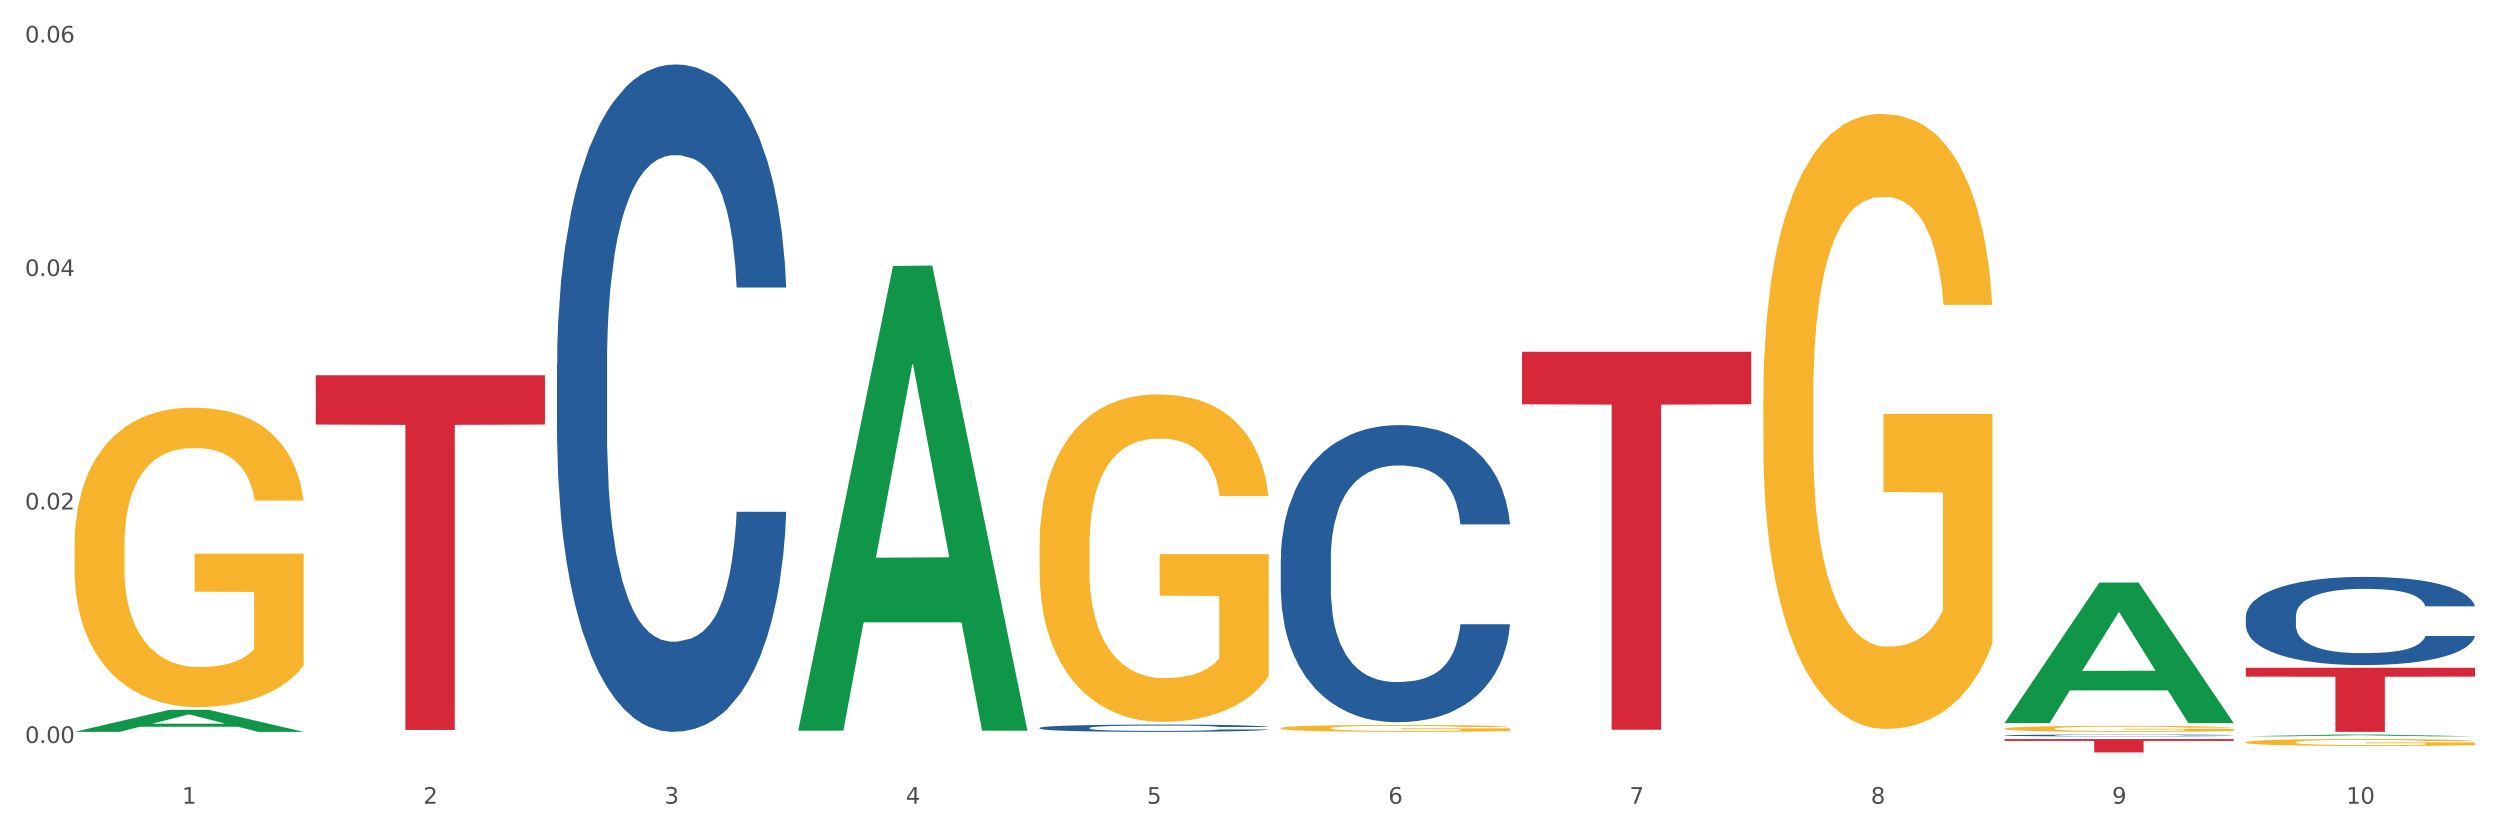 <?xml version="1.0" encoding="utf-8" standalone="no"?>
<!DOCTYPE svg PUBLIC "-//W3C//DTD SVG 1.1//EN"
  "http://www.w3.org/Graphics/SVG/1.1/DTD/svg11.dtd">
<svg xmlns:xlink="http://www.w3.org/1999/xlink" width="1080pt" height="360pt" viewBox="0 0 1080 360" xmlns="http://www.w3.org/2000/svg" version="1.1">
 <rect x="0" y="0" width="1080" height="360" fill="#333333" stroke="none"/>
 <defs>
  <style type="text/css">*{stroke-linejoin: round; stroke-linecap: butt}</style>
 </defs>
 <g id="figure_1">
  <g id="patch_1">
   <path d="M 0 360 
L 1080 360 
L 1080 0 
L 0 0 
z
" style="fill: #ffffff; stroke: #ffffff; stroke-linejoin: miter"/>
  </g>
  <g id="axes_1">
   <g id="matplotlib.axis_1">
    <g id="xtick_1">
     <g id="text_1">
      <!-- 1 -->
      <g style="fill: #4d4d4d" transform="translate(78.627 347.204) scale(0.096 -0.096)">
       <defs>
        <path id="DejaVuSans-31" d="M 794 531 
L 1825 531 
L 1825 4091 
L 703 3866 
L 703 4441 
L 1819 4666 
L 2450 4666 
L 2450 531 
L 3481 531 
L 3481 0 
L 794 0 
L 794 531 
z
" transform="scale(0.016)"/>
       </defs>
       <use xlink:href="#DejaVuSans-31"/>
      </g>
     </g>
    </g>
    <g id="xtick_2">
     <g id="text_2">
      <!-- 2 -->
      <g style="fill: #4d4d4d" transform="translate(182.851 347.204) scale(0.096 -0.096)">
       <defs>
        <path id="DejaVuSans-32" d="M 1228 531 
L 3431 531 
L 3431 0 
L 469 0 
L 469 531 
Q 828 903 1448 1529 
Q 2069 2156 2228 2338 
Q 2531 2678 2651 2914 
Q 2772 3150 2772 3378 
Q 2772 3750 2511 3984 
Q 2250 4219 1831 4219 
Q 1534 4219 1204 4116 
Q 875 4013 500 3803 
L 500 4441 
Q 881 4594 1212 4672 
Q 1544 4750 1819 4750 
Q 2544 4750 2975 4387 
Q 3406 4025 3406 3419 
Q 3406 3131 3298 2873 
Q 3191 2616 2906 2266 
Q 2828 2175 2409 1742 
Q 1991 1309 1228 531 
z
" transform="scale(0.016)"/>
       </defs>
       <use xlink:href="#DejaVuSans-32"/>
      </g>
     </g>
    </g>
    <g id="xtick_3">
     <g id="text_3">
      <!-- 3 -->
      <g style="fill: #4d4d4d" transform="translate(287.074 347.204) scale(0.096 -0.096)">
       <defs>
        <path id="DejaVuSans-33" d="M 2597 2516 
Q 3050 2419 3304 2112 
Q 3559 1806 3559 1356 
Q 3559 666 3084 287 
Q 2609 -91 1734 -91 
Q 1441 -91 1130 -33 
Q 819 25 488 141 
L 488 750 
Q 750 597 1062 519 
Q 1375 441 1716 441 
Q 2309 441 2620 675 
Q 2931 909 2931 1356 
Q 2931 1769 2642 2001 
Q 2353 2234 1838 2234 
L 1294 2234 
L 1294 2753 
L 1863 2753 
Q 2328 2753 2575 2939 
Q 2822 3125 2822 3475 
Q 2822 3834 2567 4026 
Q 2313 4219 1838 4219 
Q 1578 4219 1281 4162 
Q 984 4106 628 3988 
L 628 4550 
Q 988 4650 1302 4700 
Q 1616 4750 1894 4750 
Q 2613 4750 3031 4423 
Q 3450 4097 3450 3541 
Q 3450 3153 3228 2886 
Q 3006 2619 2597 2516 
z
" transform="scale(0.016)"/>
       </defs>
       <use xlink:href="#DejaVuSans-33"/>
      </g>
     </g>
    </g>
    <g id="xtick_4">
     <g id="text_4">
      <!-- 4 -->
      <g style="fill: #4d4d4d" transform="translate(391.298 347.204) scale(0.096 -0.096)">
       <defs>
        <path id="DejaVuSans-34" d="M 2419 4116 
L 825 1625 
L 2419 1625 
L 2419 4116 
z
M 2253 4666 
L 3047 4666 
L 3047 1625 
L 3713 1625 
L 3713 1100 
L 3047 1100 
L 3047 0 
L 2419 0 
L 2419 1100 
L 313 1100 
L 313 1709 
L 2253 4666 
z
" transform="scale(0.016)"/>
       </defs>
       <use xlink:href="#DejaVuSans-34"/>
      </g>
     </g>
    </g>
    <g id="xtick_5">
     <g id="text_5">
      <!-- 5 -->
      <g style="fill: #4d4d4d" transform="translate(495.522 347.204) scale(0.096 -0.096)">
       <defs>
        <path id="DejaVuSans-35" d="M 691 4666 
L 3169 4666 
L 3169 4134 
L 1269 4134 
L 1269 2991 
Q 1406 3038 1543 3061 
Q 1681 3084 1819 3084 
Q 2600 3084 3056 2656 
Q 3513 2228 3513 1497 
Q 3513 744 3044 326 
Q 2575 -91 1722 -91 
Q 1428 -91 1123 -41 
Q 819 9 494 109 
L 494 744 
Q 775 591 1075 516 
Q 1375 441 1709 441 
Q 2250 441 2565 725 
Q 2881 1009 2881 1497 
Q 2881 1984 2565 2268 
Q 2250 2553 1709 2553 
Q 1456 2553 1204 2497 
Q 953 2441 691 2322 
L 691 4666 
z
" transform="scale(0.016)"/>
       </defs>
       <use xlink:href="#DejaVuSans-35"/>
      </g>
     </g>
    </g>
    <g id="xtick_6">
     <g id="text_6">
      <!-- 6 -->
      <g style="fill: #4d4d4d" transform="translate(599.745 347.204) scale(0.096 -0.096)">
       <defs>
        <path id="DejaVuSans-36" d="M 2113 2584 
Q 1688 2584 1439 2293 
Q 1191 2003 1191 1497 
Q 1191 994 1439 701 
Q 1688 409 2113 409 
Q 2538 409 2786 701 
Q 3034 994 3034 1497 
Q 3034 2003 2786 2293 
Q 2538 2584 2113 2584 
z
M 3366 4563 
L 3366 3988 
Q 3128 4100 2886 4159 
Q 2644 4219 2406 4219 
Q 1781 4219 1451 3797 
Q 1122 3375 1075 2522 
Q 1259 2794 1537 2939 
Q 1816 3084 2150 3084 
Q 2853 3084 3261 2657 
Q 3669 2231 3669 1497 
Q 3669 778 3244 343 
Q 2819 -91 2113 -91 
Q 1303 -91 875 529 
Q 447 1150 447 2328 
Q 447 3434 972 4092 
Q 1497 4750 2381 4750 
Q 2619 4750 2861 4703 
Q 3103 4656 3366 4563 
z
" transform="scale(0.016)"/>
       </defs>
       <use xlink:href="#DejaVuSans-36"/>
      </g>
     </g>
    </g>
    <g id="xtick_7">
     <g id="text_7">
      <!-- 7 -->
      <g style="fill: #4d4d4d" transform="translate(703.969 347.204) scale(0.096 -0.096)">
       <defs>
        <path id="DejaVuSans-37" d="M 525 4666 
L 3525 4666 
L 3525 4397 
L 1831 0 
L 1172 0 
L 2766 4134 
L 525 4134 
L 525 4666 
z
" transform="scale(0.016)"/>
       </defs>
       <use xlink:href="#DejaVuSans-37"/>
      </g>
     </g>
    </g>
    <g id="xtick_8">
     <g id="text_8">
      <!-- 8 -->
      <g style="fill: #4d4d4d" transform="translate(808.193 347.204) scale(0.096 -0.096)">
       <defs>
        <path id="DejaVuSans-38" d="M 2034 2216 
Q 1584 2216 1326 1975 
Q 1069 1734 1069 1313 
Q 1069 891 1326 650 
Q 1584 409 2034 409 
Q 2484 409 2743 651 
Q 3003 894 3003 1313 
Q 3003 1734 2745 1975 
Q 2488 2216 2034 2216 
z
M 1403 2484 
Q 997 2584 770 2862 
Q 544 3141 544 3541 
Q 544 4100 942 4425 
Q 1341 4750 2034 4750 
Q 2731 4750 3128 4425 
Q 3525 4100 3525 3541 
Q 3525 3141 3298 2862 
Q 3072 2584 2669 2484 
Q 3125 2378 3379 2068 
Q 3634 1759 3634 1313 
Q 3634 634 3220 271 
Q 2806 -91 2034 -91 
Q 1263 -91 848 271 
Q 434 634 434 1313 
Q 434 1759 690 2068 
Q 947 2378 1403 2484 
z
M 1172 3481 
Q 1172 3119 1398 2916 
Q 1625 2713 2034 2713 
Q 2441 2713 2670 2916 
Q 2900 3119 2900 3481 
Q 2900 3844 2670 4047 
Q 2441 4250 2034 4250 
Q 1625 4250 1398 4047 
Q 1172 3844 1172 3481 
z
" transform="scale(0.016)"/>
       </defs>
       <use xlink:href="#DejaVuSans-38"/>
      </g>
     </g>
    </g>
    <g id="xtick_9">
     <g id="text_9">
      <!-- 9 -->
      <g style="fill: #4d4d4d" transform="translate(912.416 347.204) scale(0.096 -0.096)">
       <defs>
        <path id="DejaVuSans-39" d="M 703 97 
L 703 672 
Q 941 559 1184 500 
Q 1428 441 1663 441 
Q 2288 441 2617 861 
Q 2947 1281 2994 2138 
Q 2813 1869 2534 1725 
Q 2256 1581 1919 1581 
Q 1219 1581 811 2004 
Q 403 2428 403 3163 
Q 403 3881 828 4315 
Q 1253 4750 1959 4750 
Q 2769 4750 3195 4129 
Q 3622 3509 3622 2328 
Q 3622 1225 3098 567 
Q 2575 -91 1691 -91 
Q 1453 -91 1209 -44 
Q 966 3 703 97 
z
M 1959 2075 
Q 2384 2075 2632 2365 
Q 2881 2656 2881 3163 
Q 2881 3666 2632 3958 
Q 2384 4250 1959 4250 
Q 1534 4250 1286 3958 
Q 1038 3666 1038 3163 
Q 1038 2656 1286 2365 
Q 1534 2075 1959 2075 
z
" transform="scale(0.016)"/>
       </defs>
       <use xlink:href="#DejaVuSans-39"/>
      </g>
     </g>
    </g>
    <g id="xtick_10">
     <g id="text_10">
      <!-- 10 -->
      <g style="fill: #4d4d4d" transform="translate(1013.586 347.204) scale(0.096 -0.096)">
       <defs>
        <path id="DejaVuSans-30" d="M 2034 4250 
Q 1547 4250 1301 3770 
Q 1056 3291 1056 2328 
Q 1056 1369 1301 889 
Q 1547 409 2034 409 
Q 2525 409 2770 889 
Q 3016 1369 3016 2328 
Q 3016 3291 2770 3770 
Q 2525 4250 2034 4250 
z
M 2034 4750 
Q 2819 4750 3233 4129 
Q 3647 3509 3647 2328 
Q 3647 1150 3233 529 
Q 2819 -91 2034 -91 
Q 1250 -91 836 529 
Q 422 1150 422 2328 
Q 422 3509 836 4129 
Q 1250 4750 2034 4750 
z
" transform="scale(0.016)"/>
       </defs>
       <use xlink:href="#DejaVuSans-31"/>
       <use xlink:href="#DejaVuSans-30" transform="translate(63.623 0)"/>
      </g>
     </g>
    </g>
    <g id="xtick_11"/>
    <g id="xtick_12"/>
    <g id="xtick_13"/>
    <g id="xtick_14"/>
    <g id="xtick_15"/>
    <g id="xtick_16"/>
    <g id="xtick_17"/>
    <g id="xtick_18"/>
    <g id="xtick_19"/>
   </g>
   <g id="matplotlib.axis_2">
    <g id="ytick_1">
     <g id="text_11">
      <!-- 0.00 -->
      <g style="fill: #4d4d4d" transform="translate(10.8 320.973) scale(0.096 -0.096)">
       <defs>
        <path id="DejaVuSans-2e" d="M 684 794 
L 1344 794 
L 1344 0 
L 684 0 
L 684 794 
z
" transform="scale(0.016)"/>
       </defs>
       <use xlink:href="#DejaVuSans-30"/>
       <use xlink:href="#DejaVuSans-2e" transform="translate(63.623 0)"/>
       <use xlink:href="#DejaVuSans-30" transform="translate(95.41 0)"/>
       <use xlink:href="#DejaVuSans-30" transform="translate(159.033 0)"/>
      </g>
     </g>
    </g>
    <g id="ytick_2">
     <g id="text_12">
      <!-- 0.02 -->
      <g style="fill: #4d4d4d" transform="translate(10.8 220.102) scale(0.096 -0.096)">
       <use xlink:href="#DejaVuSans-30"/>
       <use xlink:href="#DejaVuSans-2e" transform="translate(63.623 0)"/>
       <use xlink:href="#DejaVuSans-30" transform="translate(95.41 0)"/>
       <use xlink:href="#DejaVuSans-32" transform="translate(159.033 0)"/>
      </g>
     </g>
    </g>
    <g id="ytick_3">
     <g id="text_13">
      <!-- 0.04 -->
      <g style="fill: #4d4d4d" transform="translate(10.8 119.23) scale(0.096 -0.096)">
       <use xlink:href="#DejaVuSans-30"/>
       <use xlink:href="#DejaVuSans-2e" transform="translate(63.623 0)"/>
       <use xlink:href="#DejaVuSans-30" transform="translate(95.41 0)"/>
       <use xlink:href="#DejaVuSans-34" transform="translate(159.033 0)"/>
      </g>
     </g>
    </g>
    <g id="ytick_4">
     <g id="text_14">
      <!-- 0.06 -->
      <g style="fill: #4d4d4d" transform="translate(10.8 18.359) scale(0.096 -0.096)">
       <use xlink:href="#DejaVuSans-30"/>
       <use xlink:href="#DejaVuSans-2e" transform="translate(63.623 0)"/>
       <use xlink:href="#DejaVuSans-30" transform="translate(95.41 0)"/>
       <use xlink:href="#DejaVuSans-36" transform="translate(159.033 0)"/>
      </g>
     </g>
    </g>
    <g id="ytick_5"/>
    <g id="ytick_6"/>
    <g id="ytick_7"/>
   </g>
   <g id="PolyCollection_1">
    <path d="M 32.175 316.15 
L 32.277 316.141 
L 73.107 306.629 
L 90.051 306.62 
L 131.187 316.168 
L 111.589 316.168 
L 102.709 313.944 
L 60.552 313.944 
L 60.246 313.98 
L 51.671 316.168 
L 32.175 316.168 
L 32.175 316.15 
L 65.86 312.618 
L 97.401 312.609 
L 81.783 308.655 
L 81.579 308.637 
L 81.375 308.664 
L 65.758 312.609 
L 65.86 312.618 
L 32.175 316.15 
z
" clip-path="url(#p48cd5a7d54)" style="fill: #109648"/>
    <path d="M 865.964 319.285 
L 964.976 319.285 
L 964.976 320.086 
L 926.028 320.092 
L 926.028 325.048 
L 904.677 325.048 
L 904.677 320.092 
L 865.964 320.086 
L 865.964 319.291 
L 865.964 319.285 
z
" clip-path="url(#p48cd5a7d54)" style="fill: #d62839"/>
    <path d="M 657.517 151.956 
L 756.529 151.956 
L 756.529 174.647 
L 717.581 174.8 
L 717.581 315.237 
L 696.23 315.237 
L 696.23 174.8 
L 657.517 174.647 
L 657.517 152.109 
L 657.517 151.956 
z
" clip-path="url(#p48cd5a7d54)" style="fill: #d62839"/>
    <path d="M 136.399 162.105 
L 235.411 162.105 
L 235.411 183.399 
L 196.463 183.542 
L 196.463 315.332 
L 175.112 315.332 
L 175.112 183.542 
L 136.399 183.399 
L 136.399 162.249 
L 136.399 162.105 
z
" clip-path="url(#p48cd5a7d54)" style="fill: #d62839"/>
    <path d="M 970.188 320.638 
L 970.304 320.635 
L 970.304 320.536 
L 970.538 320.45 
L 971.707 320.243 
L 973.461 320.072 
L 974.747 319.981 
L 976.032 319.906 
L 977.552 319.832 
L 979.422 319.755 
L 982.813 319.642 
L 984.917 319.584 
L 987.488 319.523 
L 992.164 319.435 
L 995.554 319.385 
L 999.061 319.343 
L 1004.789 319.294 
L 1008.53 319.272 
L 1012.505 319.255 
L 1017.297 319.244 
L 1020.921 319.241 
L 1028.87 319.25 
L 1035.65 319.274 
L 1038.923 319.294 
L 1043.132 319.327 
L 1045.353 319.349 
L 1048.977 319.393 
L 1052.717 319.451 
L 1055.289 319.501 
L 1059.147 319.595 
L 1062.069 319.688 
L 1064.758 319.804 
L 1066.161 319.884 
L 1067.213 319.959 
L 1068.148 320.044 
L 1069.083 320.18 
L 1048.041 320.18 
L 1047.223 320.083 
L 1045.937 319.992 
L 1044.067 319.904 
L 1042.43 319.849 
L 1039.625 319.78 
L 1037.053 319.735 
L 1034.364 319.702 
L 1031.091 319.675 
L 1028.52 319.661 
L 1024.896 319.65 
L 1017.765 319.653 
L 1012.972 319.675 
L 1009.699 319.702 
L 1007.595 319.727 
L 1005.724 319.755 
L 1003.62 319.793 
L 1001.165 319.851 
L 999.412 319.904 
L 997.659 319.97 
L 996.256 320.036 
L 994.97 320.113 
L 993.918 320.196 
L 993.1 320.282 
L 992.398 320.387 
L 991.814 320.561 
L 991.814 320.939 
L 992.047 321.024 
L 992.632 321.137 
L 993.333 321.223 
L 994.502 321.325 
L 995.554 321.394 
L 997.542 321.493 
L 999.763 321.576 
L 1001.516 321.629 
L 1003.27 321.673 
L 1006.309 321.733 
L 1009.699 321.783 
L 1012.621 321.814 
L 1016.596 321.841 
L 1019.285 321.852 
L 1021.623 321.858 
L 1027.351 321.858 
L 1031.442 321.849 
L 1036.001 321.83 
L 1039.508 321.805 
L 1042.43 321.775 
L 1045.704 321.725 
L 1047.808 321.678 
L 1047.808 321.101 
L 1022.09 321.099 
L 1022.09 320.715 
L 1069.2 320.715 
L 1069.2 321.841 
L 1067.213 321.899 
L 1064.992 321.952 
L 1062.654 321.998 
L 1059.147 322.056 
L 1054.938 322.112 
L 1051.198 322.15 
L 1047.223 322.183 
L 1042.547 322.214 
L 1036.469 322.241 
L 1032.728 322.252 
L 1028.052 322.261 
L 1022.558 322.263 
L 1017.765 322.258 
L 1013.089 322.244 
L 1008.179 322.219 
L 1003.387 322.183 
L 999.763 322.147 
L 996.139 322.103 
L 992.281 322.045 
L 989.242 321.99 
L 986.904 321.94 
L 984.332 321.877 
L 981.527 321.794 
L 979.422 321.72 
L 977.552 321.642 
L 975.565 321.543 
L 974.162 321.458 
L 972.759 321.35 
L 971.941 321.27 
L 971.006 321.146 
L 970.304 320.972 
L 970.188 320.638 
z
" clip-path="url(#p48cd5a7d54)" style="fill: #f7b32b"/>
    <path d="M 865.964 314.762 
L 866.081 314.76 
L 866.081 314.674 
L 866.315 314.6 
L 867.484 314.421 
L 869.237 314.273 
L 870.523 314.194 
L 871.809 314.13 
L 873.329 314.065 
L 875.199 313.998 
L 878.589 313.9 
L 880.693 313.85 
L 883.265 313.798 
L 887.941 313.721 
L 891.331 313.679 
L 894.838 313.643 
L 900.566 313.6 
L 904.306 313.581 
L 908.281 313.566 
L 913.074 313.557 
L 916.698 313.554 
L 924.647 313.562 
L 931.427 313.583 
L 934.7 313.6 
L 938.908 313.628 
L 941.129 313.648 
L 944.753 313.686 
L 948.494 313.736 
L 951.066 313.779 
L 954.923 313.86 
L 957.846 313.941 
L 960.534 314.041 
L 961.937 314.11 
L 962.989 314.175 
L 963.924 314.249 
L 964.859 314.366 
L 943.818 314.366 
L 943 314.282 
L 941.714 314.204 
L 939.843 314.127 
L 938.207 314.079 
L 935.401 314.02 
L 932.829 313.982 
L 930.141 313.953 
L 926.868 313.929 
L 924.296 313.917 
L 920.672 313.908 
L 913.541 313.91 
L 908.749 313.929 
L 905.475 313.953 
L 903.371 313.974 
L 901.501 313.998 
L 899.397 314.032 
L 896.942 314.082 
L 895.188 314.127 
L 893.435 314.184 
L 892.032 314.242 
L 890.746 314.309 
L 889.694 314.38 
L 888.876 314.454 
L 888.175 314.545 
L 887.59 314.695 
L 887.59 315.022 
L 887.824 315.096 
L 888.408 315.194 
L 889.11 315.268 
L 890.279 315.356 
L 891.331 315.416 
L 893.318 315.502 
L 895.539 315.573 
L 897.293 315.619 
L 899.046 315.657 
L 902.085 315.709 
L 905.475 315.752 
L 908.398 315.779 
L 912.372 315.803 
L 915.061 315.812 
L 917.399 315.817 
L 923.127 315.817 
L 927.218 315.81 
L 931.777 315.793 
L 935.284 315.771 
L 938.207 315.745 
L 941.48 315.702 
L 943.584 315.662 
L 943.584 315.163 
L 917.867 315.161 
L 917.867 314.829 
L 964.976 314.829 
L 964.976 315.803 
L 962.989 315.853 
L 960.768 315.898 
L 958.43 315.939 
L 954.923 315.989 
L 950.715 316.036 
L 946.974 316.07 
L 943 316.098 
L 938.324 316.125 
L 932.245 316.149 
L 928.504 316.158 
L 923.828 316.165 
L 918.334 316.168 
L 913.541 316.163 
L 908.865 316.151 
L 903.956 316.129 
L 899.163 316.098 
L 895.539 316.067 
L 891.915 316.029 
L 888.058 315.979 
L 885.018 315.931 
L 882.68 315.888 
L 880.109 315.834 
L 877.303 315.762 
L 875.199 315.698 
L 873.329 315.631 
L 871.341 315.545 
L 869.938 315.471 
L 868.536 315.378 
L 867.717 315.309 
L 866.782 315.201 
L 866.081 315.051 
L 865.964 314.762 
z
" clip-path="url(#p48cd5a7d54)" style="fill: #f7b32b"/>
    <path d="M 761.74 171.991 
L 761.857 171.748 
L 761.857 163.011 
L 762.091 155.487 
L 763.26 137.284 
L 765.013 122.237 
L 766.299 114.228 
L 767.585 107.675 
L 769.105 101.122 
L 770.975 94.326 
L 774.365 84.375 
L 776.469 79.278 
L 779.041 73.939 
L 783.717 66.173 
L 787.107 61.804 
L 790.614 58.163 
L 796.342 53.795 
L 800.083 51.853 
L 804.057 50.397 
L 808.85 49.426 
L 812.474 49.183 
L 820.423 49.912 
L 827.203 52.096 
L 830.476 53.795 
L 834.685 56.707 
L 836.906 58.649 
L 840.529 62.532 
L 844.27 67.629 
L 846.842 71.997 
L 850.7 80.249 
L 853.622 88.501 
L 856.311 98.695 
L 857.713 105.733 
L 858.766 112.286 
L 859.701 119.81 
L 860.636 131.702 
L 839.594 131.702 
L 838.776 123.208 
L 837.49 115.198 
L 835.62 107.432 
L 833.983 102.578 
L 831.178 96.51 
L 828.606 92.627 
L 825.917 89.715 
L 822.644 87.288 
L 820.072 86.074 
L 816.448 85.103 
L 809.318 85.346 
L 804.525 87.288 
L 801.252 89.715 
L 799.148 91.899 
L 797.277 94.326 
L 795.173 97.724 
L 792.718 102.821 
L 790.965 107.432 
L 789.211 113.257 
L 787.809 119.082 
L 786.523 125.877 
L 785.471 133.158 
L 784.652 140.682 
L 783.951 149.905 
L 783.366 165.195 
L 783.366 198.445 
L 783.6 205.969 
L 784.185 215.92 
L 784.886 223.444 
L 786.055 232.423 
L 787.107 238.491 
L 789.094 247.228 
L 791.315 254.509 
L 793.069 259.121 
L 794.822 263.004 
L 797.862 268.343 
L 801.252 272.712 
L 804.174 275.382 
L 808.149 277.809 
L 810.837 278.78 
L 813.175 279.265 
L 818.903 279.265 
L 822.995 278.537 
L 827.554 276.838 
L 831.061 274.654 
L 833.983 271.984 
L 837.256 267.615 
L 839.36 263.489 
L 839.36 212.765 
L 813.643 212.522 
L 813.643 178.786 
L 860.753 178.786 
L 860.753 277.809 
L 858.766 282.906 
L 856.544 287.517 
L 854.206 291.643 
L 850.7 296.74 
L 846.491 301.594 
L 842.751 304.991 
L 838.776 307.904 
L 834.1 310.574 
L 828.021 313.001 
L 824.281 313.971 
L 819.605 314.699 
L 814.111 314.942 
L 809.318 314.457 
L 804.642 313.243 
L 799.732 311.059 
L 794.939 307.904 
L 791.315 304.749 
L 787.692 300.865 
L 783.834 295.769 
L 780.795 290.915 
L 778.457 286.546 
L 775.885 280.964 
L 773.079 273.683 
L 770.975 267.13 
L 769.105 260.334 
L 767.118 251.597 
L 765.715 244.073 
L 764.312 234.608 
L 763.494 227.569 
L 762.559 216.648 
L 761.857 201.358 
L 761.74 171.991 
z
" clip-path="url(#p48cd5a7d54)" style="fill: #f7b32b"/>
    <path d="M 970.188 288.472 
L 1069.2 288.472 
L 1069.2 292.321 
L 1030.252 292.347 
L 1030.252 316.168 
L 1008.901 316.168 
L 1008.901 292.347 
L 970.188 292.321 
L 970.188 288.498 
L 970.188 288.472 
z
" clip-path="url(#p48cd5a7d54)" style="fill: #d62839"/>
    <path d="M 449.069 235.759 
L 449.186 235.63 
L 449.186 230.978 
L 449.42 226.973 
L 450.589 217.282 
L 452.343 209.271 
L 453.628 205.007 
L 454.914 201.518 
L 456.434 198.03 
L 458.304 194.412 
L 461.694 189.114 
L 463.799 186.401 
L 466.37 183.558 
L 471.046 179.423 
L 474.436 177.098 
L 477.943 175.159 
L 483.671 172.834 
L 487.412 171.8 
L 491.386 171.025 
L 496.179 170.508 
L 499.803 170.379 
L 507.752 170.766 
L 514.532 171.929 
L 517.805 172.834 
L 522.014 174.384 
L 524.235 175.418 
L 527.859 177.485 
L 531.599 180.199 
L 534.171 182.524 
L 538.029 186.918 
L 540.951 191.311 
L 543.64 196.738 
L 545.043 200.485 
L 546.095 203.973 
L 547.03 207.979 
L 547.965 214.31 
L 526.923 214.31 
L 526.105 209.788 
L 524.819 205.524 
L 522.949 201.389 
L 521.312 198.805 
L 518.507 195.575 
L 515.935 193.507 
L 513.246 191.957 
L 509.973 190.665 
L 507.401 190.019 
L 503.778 189.502 
L 496.647 189.631 
L 491.854 190.665 
L 488.581 191.957 
L 486.477 193.12 
L 484.606 194.412 
L 482.502 196.221 
L 480.047 198.934 
L 478.294 201.389 
L 476.54 204.49 
L 475.138 207.591 
L 473.852 211.209 
L 472.8 215.085 
L 471.981 219.091 
L 471.28 224.001 
L 470.696 232.141 
L 470.696 249.843 
L 470.929 253.849 
L 471.514 259.146 
L 472.215 263.152 
L 473.384 267.933 
L 474.436 271.163 
L 476.424 275.814 
L 478.645 279.691 
L 480.398 282.146 
L 482.152 284.213 
L 485.191 287.056 
L 488.581 289.381 
L 491.503 290.803 
L 495.478 292.095 
L 498.167 292.612 
L 500.505 292.87 
L 506.232 292.87 
L 510.324 292.483 
L 514.883 291.578 
L 518.39 290.415 
L 521.312 288.994 
L 524.585 286.668 
L 526.69 284.471 
L 526.69 257.466 
L 500.972 257.337 
L 500.972 239.377 
L 548.082 239.377 
L 548.082 292.095 
L 546.095 294.808 
L 543.874 297.263 
L 541.536 299.46 
L 538.029 302.173 
L 533.82 304.757 
L 530.08 306.566 
L 526.105 308.117 
L 521.429 309.538 
L 515.351 310.83 
L 511.61 311.347 
L 506.934 311.735 
L 501.44 311.864 
L 496.647 311.606 
L 491.971 310.96 
L 487.061 309.797 
L 482.268 308.117 
L 478.645 306.437 
L 475.021 304.37 
L 471.163 301.656 
L 468.124 299.072 
L 465.786 296.746 
L 463.214 293.775 
L 460.409 289.898 
L 458.304 286.41 
L 456.434 282.792 
L 454.447 278.14 
L 453.044 274.135 
L 451.641 269.095 
L 450.823 265.348 
L 449.888 259.534 
L 449.186 251.394 
L 449.069 235.759 
z
" clip-path="url(#p48cd5a7d54)" style="fill: #f7b32b"/>
    <path d="M 32.175 235.876 
L 32.292 235.758 
L 32.292 231.505 
L 32.526 227.842 
L 33.695 218.981 
L 35.448 211.656 
L 36.734 207.758 
L 38.02 204.568 
L 39.54 201.378 
L 41.41 198.07 
L 44.8 193.226 
L 46.904 190.745 
L 49.476 188.146 
L 54.152 184.365 
L 57.542 182.239 
L 61.049 180.467 
L 66.777 178.34 
L 70.517 177.395 
L 74.492 176.686 
L 79.285 176.213 
L 82.909 176.095 
L 90.858 176.45 
L 97.638 177.513 
L 100.911 178.34 
L 105.119 179.758 
L 107.34 180.703 
L 110.964 182.593 
L 114.705 185.074 
L 117.277 187.201 
L 121.134 191.218 
L 124.057 195.234 
L 126.745 200.196 
L 128.148 203.623 
L 129.2 206.813 
L 130.135 210.475 
L 131.071 216.264 
L 110.029 216.264 
L 109.211 212.129 
L 107.925 208.23 
L 106.054 204.45 
L 104.418 202.087 
L 101.612 199.133 
L 99.041 197.243 
L 96.352 195.825 
L 93.079 194.644 
L 90.507 194.053 
L 86.883 193.58 
L 79.752 193.699 
L 74.96 194.644 
L 71.686 195.825 
L 69.582 196.888 
L 67.712 198.07 
L 65.608 199.724 
L 63.153 202.205 
L 61.399 204.45 
L 59.646 207.285 
L 58.243 210.121 
L 56.957 213.429 
L 55.905 216.973 
L 55.087 220.635 
L 54.386 225.125 
L 53.801 232.568 
L 53.801 248.753 
L 54.035 252.416 
L 54.619 257.26 
L 55.321 260.922 
L 56.49 265.294 
L 57.542 268.247 
L 59.529 272.5 
L 61.75 276.045 
L 63.504 278.289 
L 65.257 280.18 
L 68.296 282.779 
L 71.686 284.905 
L 74.609 286.205 
L 78.583 287.386 
L 81.272 287.859 
L 83.61 288.095 
L 89.338 288.095 
L 93.429 287.741 
L 97.988 286.914 
L 101.495 285.851 
L 104.418 284.551 
L 107.691 282.424 
L 109.795 280.416 
L 109.795 255.724 
L 84.078 255.606 
L 84.078 239.184 
L 131.187 239.184 
L 131.187 287.386 
L 129.2 289.867 
L 126.979 292.112 
L 124.641 294.121 
L 121.134 296.602 
L 116.926 298.964 
L 113.185 300.618 
L 109.211 302.036 
L 104.535 303.336 
L 98.456 304.517 
L 94.715 304.99 
L 90.039 305.344 
L 84.545 305.462 
L 79.752 305.226 
L 75.076 304.635 
L 70.167 303.572 
L 65.374 302.036 
L 61.75 300.5 
L 58.126 298.61 
L 54.269 296.129 
L 51.229 293.766 
L 48.891 291.64 
L 46.32 288.922 
L 43.514 285.378 
L 41.41 282.188 
L 39.54 278.88 
L 37.552 274.627 
L 36.15 270.964 
L 34.747 266.357 
L 33.928 262.931 
L 32.993 257.614 
L 32.292 250.171 
L 32.175 235.876 
z
" clip-path="url(#p48cd5a7d54)" style="fill: #f7b32b"/>
    <path d="M 240.622 157.386 
L 240.739 157.123 
L 240.739 149.75 
L 241.09 139.744 
L 242.378 121.312 
L 244.016 107.356 
L 246.825 91.03 
L 248.347 84.184 
L 250.336 76.547 
L 254.432 64.171 
L 259.114 53.639 
L 262.391 47.846 
L 264.849 44.159 
L 270.349 37.576 
L 273.509 34.68 
L 276.786 32.31 
L 279.595 30.73 
L 284.277 28.887 
L 288.022 28.097 
L 292.352 27.833 
L 295.98 28.097 
L 300.779 29.15 
L 307.801 32.31 
L 310.493 34.153 
L 314.121 37.313 
L 317.866 41.526 
L 320.909 45.739 
L 324.42 51.795 
L 328.048 59.695 
L 331.559 69.701 
L 334.017 78.917 
L 336.007 88.66 
L 337.762 100.509 
L 339.049 113.412 
L 339.635 124.208 
L 318.217 124.208 
L 317.632 114.465 
L 316.462 103.933 
L 315.291 96.823 
L 314.004 91.03 
L 312.014 84.447 
L 310.259 80.234 
L 307.333 75.231 
L 304.641 72.071 
L 302.417 70.228 
L 299.725 68.648 
L 293.991 67.068 
L 289.894 67.068 
L 287.32 67.595 
L 284.16 68.911 
L 281.468 70.754 
L 278.308 73.914 
L 275.85 77.337 
L 273.392 81.814 
L 271.988 84.974 
L 269.881 90.767 
L 268.477 95.506 
L 266.604 103.669 
L 265.551 109.462 
L 263.678 124.471 
L 262.859 135.531 
L 262.508 143.167 
L 262.274 151.593 
L 262.274 192.671 
L 262.976 211.103 
L 263.561 219.003 
L 264.498 227.956 
L 266.253 239.542 
L 268.828 250.865 
L 271.52 259.027 
L 273.743 264.03 
L 275.85 267.717 
L 277.957 270.613 
L 280.532 273.247 
L 282.638 274.827 
L 285.798 276.406 
L 289.543 277.196 
L 292.469 277.196 
L 298.438 275.88 
L 301.13 274.563 
L 303.705 272.72 
L 306.513 269.824 
L 308.737 266.664 
L 310.025 264.294 
L 312.131 259.291 
L 313.77 254.024 
L 315.174 247.968 
L 316.11 242.702 
L 317.164 234.802 
L 317.983 225.849 
L 318.217 221.11 
L 339.635 221.11 
L 339.167 230.589 
L 338.347 239.805 
L 336.709 252.181 
L 335.421 259.291 
L 333.432 267.98 
L 331.325 275.353 
L 328.399 283.516 
L 325.707 289.572 
L 322.899 294.839 
L 319.856 299.579 
L 314.355 306.162 
L 312.365 308.005 
L 308.152 311.165 
L 304.875 313.008 
L 300.077 314.851 
L 295.161 315.904 
L 290.011 316.168 
L 285.447 315.641 
L 280.414 314.061 
L 277.254 312.481 
L 273.743 310.111 
L 269.647 306.425 
L 265.785 301.948 
L 262.157 296.682 
L 258.763 290.626 
L 255.603 283.779 
L 251.507 272.457 
L 248.464 261.397 
L 246.24 251.128 
L 244.718 242.438 
L 243.197 231.379 
L 242.378 223.743 
L 241.09 205.31 
L 240.622 188.195 
L 240.622 157.386 
z
" clip-path="url(#p48cd5a7d54)" style="fill: #255c99"/>
    <path d="M 553.293 314.553 
L 553.41 314.551 
L 553.41 314.452 
L 553.644 314.367 
L 554.813 314.161 
L 556.566 313.992 
L 557.852 313.901 
L 559.138 313.827 
L 560.658 313.753 
L 562.528 313.676 
L 565.918 313.564 
L 568.022 313.506 
L 570.594 313.446 
L 575.27 313.358 
L 578.66 313.309 
L 582.167 313.268 
L 587.895 313.219 
L 591.636 313.197 
L 595.61 313.18 
L 600.403 313.169 
L 604.027 313.167 
L 611.976 313.175 
L 618.756 313.199 
L 622.029 313.219 
L 626.237 313.252 
L 628.458 313.273 
L 632.082 313.317 
L 635.823 313.375 
L 638.395 313.424 
L 642.252 313.517 
L 645.175 313.611 
L 647.863 313.726 
L 649.266 313.805 
L 650.318 313.879 
L 651.253 313.964 
L 652.189 314.098 
L 631.147 314.098 
L 630.329 314.002 
L 629.043 313.912 
L 627.173 313.824 
L 625.536 313.77 
L 622.73 313.701 
L 620.159 313.657 
L 617.47 313.624 
L 614.197 313.597 
L 611.625 313.583 
L 608.001 313.572 
L 600.87 313.575 
L 596.078 313.597 
L 592.805 313.624 
L 590.7 313.649 
L 588.83 313.676 
L 586.726 313.715 
L 584.271 313.772 
L 582.518 313.824 
L 580.764 313.89 
L 579.361 313.956 
L 578.075 314.033 
L 577.023 314.115 
L 576.205 314.2 
L 575.504 314.304 
L 574.919 314.477 
L 574.919 314.852 
L 575.153 314.937 
L 575.737 315.049 
L 576.439 315.134 
L 577.608 315.236 
L 578.66 315.304 
L 580.647 315.403 
L 582.868 315.485 
L 584.622 315.537 
L 586.375 315.581 
L 589.415 315.641 
L 592.805 315.691 
L 595.727 315.721 
L 599.702 315.748 
L 602.39 315.759 
L 604.728 315.765 
L 610.456 315.765 
L 614.548 315.757 
L 619.107 315.737 
L 622.613 315.713 
L 625.536 315.683 
L 628.809 315.633 
L 630.913 315.587 
L 630.913 315.014 
L 605.196 315.011 
L 605.196 314.63 
L 652.306 314.63 
L 652.306 315.748 
L 650.318 315.806 
L 648.097 315.858 
L 645.759 315.905 
L 642.252 315.962 
L 638.044 316.017 
L 634.303 316.055 
L 630.329 316.088 
L 625.653 316.118 
L 619.574 316.146 
L 615.833 316.157 
L 611.158 316.165 
L 605.663 316.168 
L 600.87 316.162 
L 596.195 316.148 
L 591.285 316.124 
L 586.492 316.088 
L 582.868 316.053 
L 579.244 316.009 
L 575.387 315.951 
L 572.347 315.896 
L 570.009 315.847 
L 567.438 315.784 
L 564.632 315.702 
L 562.528 315.628 
L 560.658 315.551 
L 558.67 315.452 
L 557.268 315.367 
L 555.865 315.26 
L 555.047 315.181 
L 554.111 315.058 
L 553.41 314.885 
L 553.293 314.553 
z
" clip-path="url(#p48cd5a7d54)" style="fill: #f7b32b"/>
    <path d="M 553.293 241.315 
L 553.41 241.197 
L 553.41 237.915 
L 553.761 233.46 
L 555.049 225.253 
L 556.687 219.039 
L 559.496 211.771 
L 561.017 208.723 
L 563.007 205.323 
L 567.103 199.813 
L 571.785 195.123 
L 575.062 192.544 
L 577.52 190.903 
L 583.02 187.972 
L 586.18 186.682 
L 589.457 185.627 
L 592.266 184.923 
L 596.948 184.103 
L 600.693 183.751 
L 605.023 183.634 
L 608.651 183.751 
L 613.45 184.22 
L 620.472 185.627 
L 623.164 186.448 
L 626.792 187.854 
L 630.537 189.73 
L 633.58 191.606 
L 637.091 194.302 
L 640.719 197.82 
L 644.23 202.275 
L 646.688 206.378 
L 648.677 210.716 
L 650.433 215.991 
L 651.72 221.736 
L 652.306 226.543 
L 630.888 226.543 
L 630.303 222.205 
L 629.132 217.515 
L 627.962 214.35 
L 626.675 211.771 
L 624.685 208.84 
L 622.929 206.964 
L 620.004 204.737 
L 617.312 203.33 
L 615.088 202.509 
L 612.396 201.806 
L 606.661 201.102 
L 602.565 201.102 
L 599.99 201.337 
L 596.83 201.923 
L 594.139 202.743 
L 590.979 204.15 
L 588.521 205.674 
L 586.063 207.667 
L 584.659 209.074 
L 582.552 211.654 
L 581.148 213.764 
L 579.275 217.398 
L 578.222 219.977 
L 576.349 226.66 
L 575.53 231.584 
L 575.179 234.984 
L 574.945 238.735 
L 574.945 257.024 
L 575.647 265.231 
L 576.232 268.748 
L 577.168 272.734 
L 578.924 277.893 
L 581.499 282.934 
L 584.191 286.568 
L 586.414 288.796 
L 588.521 290.437 
L 590.628 291.727 
L 593.202 292.899 
L 595.309 293.602 
L 598.469 294.306 
L 602.214 294.657 
L 605.14 294.657 
L 611.109 294.071 
L 613.801 293.485 
L 616.375 292.664 
L 619.184 291.375 
L 621.408 289.968 
L 622.695 288.913 
L 624.802 286.685 
L 626.441 284.341 
L 627.845 281.644 
L 628.781 279.299 
L 629.835 275.782 
L 630.654 271.796 
L 630.888 269.686 
L 652.306 269.686 
L 651.837 273.906 
L 651.018 278.01 
L 649.38 283.52 
L 648.092 286.685 
L 646.103 290.554 
L 643.996 293.837 
L 641.07 297.471 
L 638.378 300.168 
L 635.569 302.512 
L 632.526 304.623 
L 627.026 307.554 
L 625.036 308.374 
L 620.823 309.781 
L 617.546 310.602 
L 612.747 311.422 
L 607.832 311.891 
L 602.682 312.009 
L 598.118 311.774 
L 593.085 311.071 
L 589.925 310.367 
L 586.414 309.312 
L 582.318 307.671 
L 578.456 305.678 
L 574.828 303.333 
L 571.434 300.637 
L 568.274 297.588 
L 564.177 292.547 
L 561.135 287.623 
L 558.911 283.051 
L 557.389 279.182 
L 555.868 274.258 
L 555.049 270.858 
L 553.761 262.652 
L 553.293 255.031 
L 553.293 241.315 
z
" clip-path="url(#p48cd5a7d54)" style="fill: #255c99"/>
    <path d="M 865.964 317.686 
L 866.081 317.685 
L 866.081 317.665 
L 866.432 317.637 
L 867.719 317.586 
L 869.358 317.547 
L 872.167 317.501 
L 873.688 317.482 
L 875.678 317.461 
L 879.774 317.427 
L 884.456 317.397 
L 887.733 317.381 
L 890.19 317.371 
L 895.691 317.353 
L 898.851 317.345 
L 902.128 317.338 
L 904.937 317.334 
L 909.618 317.329 
L 913.364 317.326 
L 917.694 317.326 
L 921.322 317.326 
L 926.12 317.329 
L 933.143 317.338 
L 935.834 317.343 
L 939.463 317.352 
L 943.208 317.364 
L 946.251 317.375 
L 949.762 317.392 
L 953.39 317.414 
L 956.901 317.442 
L 959.359 317.468 
L 961.348 317.495 
L 963.104 317.528 
L 964.391 317.564 
L 964.976 317.594 
L 943.559 317.594 
L 942.974 317.567 
L 941.803 317.537 
L 940.633 317.517 
L 939.346 317.501 
L 937.356 317.483 
L 935.6 317.471 
L 932.674 317.457 
L 929.983 317.449 
L 927.759 317.443 
L 925.067 317.439 
L 919.332 317.435 
L 915.236 317.435 
L 912.661 317.436 
L 909.501 317.44 
L 906.81 317.445 
L 903.65 317.454 
L 901.192 317.463 
L 898.734 317.476 
L 897.33 317.485 
L 895.223 317.501 
L 893.819 317.514 
L 891.946 317.536 
L 890.893 317.553 
L 889.02 317.594 
L 888.201 317.625 
L 887.85 317.646 
L 887.616 317.67 
L 887.616 317.784 
L 888.318 317.835 
L 888.903 317.857 
L 889.839 317.882 
L 891.595 317.914 
L 894.17 317.946 
L 896.861 317.969 
L 899.085 317.982 
L 901.192 317.993 
L 903.298 318.001 
L 905.873 318.008 
L 907.98 318.012 
L 911.14 318.017 
L 914.885 318.019 
L 917.811 318.019 
L 923.78 318.015 
L 926.472 318.012 
L 929.046 318.007 
L 931.855 317.999 
L 934.079 317.99 
L 935.366 317.983 
L 937.473 317.969 
L 939.111 317.955 
L 940.516 317.938 
L 941.452 317.923 
L 942.505 317.901 
L 943.325 317.876 
L 943.559 317.863 
L 964.976 317.863 
L 964.508 317.889 
L 963.689 317.915 
L 962.05 317.949 
L 960.763 317.969 
L 958.773 317.993 
L 956.667 318.014 
L 953.741 318.037 
L 951.049 318.053 
L 948.24 318.068 
L 945.197 318.081 
L 939.697 318.1 
L 937.707 318.105 
L 933.494 318.113 
L 930.217 318.119 
L 925.418 318.124 
L 920.503 318.127 
L 915.353 318.127 
L 910.789 318.126 
L 905.756 318.122 
L 902.596 318.117 
L 899.085 318.111 
L 894.989 318.1 
L 891.127 318.088 
L 887.499 318.073 
L 884.105 318.056 
L 880.945 318.037 
L 876.848 318.006 
L 873.805 317.975 
L 871.582 317.947 
L 870.06 317.922 
L 868.539 317.892 
L 867.719 317.87 
L 866.432 317.819 
L 865.964 317.772 
L 865.964 317.686 
z
" clip-path="url(#p48cd5a7d54)" style="fill: #255c99"/>
    <path d="M 970.188 266.331 
L 970.305 266.296 
L 970.305 265.321 
L 970.656 263.999 
L 971.943 261.563 
L 973.582 259.719 
L 976.39 257.561 
L 977.912 256.657 
L 979.902 255.648 
L 983.998 254.012 
L 988.679 252.62 
L 991.956 251.855 
L 994.414 251.367 
L 999.915 250.497 
L 1003.075 250.115 
L 1006.352 249.802 
L 1009.161 249.593 
L 1013.842 249.349 
L 1017.587 249.245 
L 1021.917 249.21 
L 1025.546 249.245 
L 1030.344 249.384 
L 1037.366 249.802 
L 1040.058 250.045 
L 1043.686 250.463 
L 1047.431 251.019 
L 1050.474 251.576 
L 1053.985 252.377 
L 1057.613 253.421 
L 1061.125 254.743 
L 1063.582 255.961 
L 1065.572 257.248 
L 1067.327 258.814 
L 1068.615 260.519 
L 1069.2 261.946 
L 1047.782 261.946 
L 1047.197 260.659 
L 1046.027 259.267 
L 1044.857 258.327 
L 1043.569 257.561 
L 1041.58 256.692 
L 1039.824 256.135 
L 1036.898 255.474 
L 1034.206 255.056 
L 1031.983 254.812 
L 1029.291 254.604 
L 1023.556 254.395 
L 1019.46 254.395 
L 1016.885 254.464 
L 1013.725 254.638 
L 1011.033 254.882 
L 1007.873 255.3 
L 1005.415 255.752 
L 1002.958 256.344 
L 1001.553 256.761 
L 999.447 257.527 
L 998.042 258.153 
L 996.17 259.232 
L 995.116 259.997 
L 993.244 261.981 
L 992.424 263.442 
L 992.073 264.451 
L 991.839 265.565 
L 991.839 270.994 
L 992.541 273.429 
L 993.127 274.473 
L 994.063 275.656 
L 995.818 277.188 
L 998.393 278.684 
L 1001.085 279.763 
L 1003.309 280.424 
L 1005.415 280.911 
L 1007.522 281.294 
L 1010.097 281.642 
L 1012.203 281.851 
L 1015.363 282.059 
L 1019.109 282.164 
L 1022.035 282.164 
L 1028.003 281.99 
L 1030.695 281.816 
L 1033.27 281.572 
L 1036.079 281.189 
L 1038.303 280.772 
L 1039.59 280.459 
L 1041.697 279.797 
L 1043.335 279.101 
L 1044.739 278.301 
L 1045.676 277.605 
L 1046.729 276.561 
L 1047.548 275.378 
L 1047.782 274.752 
L 1069.2 274.752 
L 1068.732 276.004 
L 1067.913 277.222 
L 1066.274 278.858 
L 1064.987 279.797 
L 1062.997 280.946 
L 1060.89 281.92 
L 1057.965 282.999 
L 1055.273 283.799 
L 1052.464 284.495 
L 1049.421 285.122 
L 1043.92 285.991 
L 1041.931 286.235 
L 1037.717 286.653 
L 1034.44 286.896 
L 1029.642 287.14 
L 1024.726 287.279 
L 1019.577 287.314 
L 1015.012 287.244 
L 1009.98 287.035 
L 1006.82 286.827 
L 1003.309 286.513 
L 999.212 286.026 
L 995.35 285.435 
L 991.722 284.739 
L 988.328 283.938 
L 985.168 283.034 
L 981.072 281.537 
L 978.029 280.076 
L 975.805 278.719 
L 974.284 277.57 
L 972.762 276.109 
L 971.943 275.1 
L 970.656 272.664 
L 970.188 270.402 
L 970.188 266.331 
z
" clip-path="url(#p48cd5a7d54)" style="fill: #255c99"/>
    <path d="M 344.846 315.261 
L 344.948 315.072 
L 385.778 114.896 
L 402.722 114.708 
L 443.858 315.638 
L 424.26 315.638 
L 415.379 268.848 
L 373.223 268.848 
L 372.916 269.603 
L 364.342 315.638 
L 344.846 315.638 
L 344.846 315.261 
L 378.53 240.926 
L 410.072 240.737 
L 394.454 157.535 
L 394.25 157.158 
L 394.046 157.724 
L 378.428 240.737 
L 378.53 240.926 
L 344.846 315.261 
z
" clip-path="url(#p48cd5a7d54)" style="fill: #109648"/>
    <path d="M 865.964 312.282 
L 866.066 312.225 
L 906.896 251.693 
L 923.84 251.636 
L 964.976 312.396 
L 945.378 312.396 
L 936.498 298.248 
L 894.341 298.248 
L 894.034 298.476 
L 885.46 312.396 
L 865.964 312.396 
L 865.964 312.282 
L 899.649 289.804 
L 931.19 289.747 
L 915.572 264.587 
L 915.368 264.473 
L 915.164 264.644 
L 899.547 289.747 
L 899.649 289.804 
L 865.964 312.282 
z
" clip-path="url(#p48cd5a7d54)" style="fill: #109648"/>
    <path d="M 970.188 318.082 
L 970.29 318.081 
L 1011.12 317.326 
L 1028.064 317.326 
L 1069.2 318.083 
L 1049.602 318.083 
L 1040.721 317.907 
L 998.564 317.907 
L 998.258 317.91 
L 989.684 318.083 
L 970.188 318.083 
L 970.188 318.082 
L 1003.872 317.802 
L 1035.413 317.801 
L 1019.796 317.487 
L 1019.592 317.486 
L 1019.388 317.488 
L 1003.77 317.801 
L 1003.872 317.802 
L 970.188 318.082 
z
" clip-path="url(#p48cd5a7d54)" style="fill: #109648"/>
    <path d="M 449.069 314.435 
L 449.187 314.433 
L 449.187 314.352 
L 449.538 314.243 
L 450.825 314.042 
L 452.464 313.89 
L 455.272 313.711 
L 456.794 313.637 
L 458.783 313.553 
L 462.88 313.418 
L 467.561 313.304 
L 470.838 313.24 
L 473.296 313.2 
L 478.797 313.128 
L 481.957 313.097 
L 485.234 313.071 
L 488.042 313.054 
L 492.724 313.034 
L 496.469 313.025 
L 500.799 313.022 
L 504.427 313.025 
L 509.226 313.036 
L 516.248 313.071 
L 518.94 313.091 
L 522.568 313.125 
L 526.313 313.171 
L 529.356 313.217 
L 532.867 313.283 
L 536.495 313.37 
L 540.006 313.479 
L 542.464 313.579 
L 544.454 313.686 
L 546.209 313.815 
L 547.497 313.956 
L 548.082 314.073 
L 526.664 314.073 
L 526.079 313.967 
L 524.909 313.852 
L 523.738 313.775 
L 522.451 313.711 
L 520.461 313.64 
L 518.706 313.594 
L 515.78 313.539 
L 513.088 313.505 
L 510.864 313.485 
L 508.173 313.467 
L 502.438 313.45 
L 498.342 313.45 
L 495.767 313.456 
L 492.607 313.47 
L 489.915 313.49 
L 486.755 313.525 
L 484.297 313.562 
L 481.84 313.611 
L 480.435 313.645 
L 478.328 313.709 
L 476.924 313.76 
L 475.051 313.849 
L 473.998 313.913 
L 472.126 314.076 
L 471.306 314.197 
L 470.955 314.28 
L 470.721 314.372 
L 470.721 314.82 
L 471.423 315.021 
L 472.009 315.108 
L 472.945 315.205 
L 474.7 315.332 
L 477.275 315.455 
L 479.967 315.544 
L 482.191 315.599 
L 484.297 315.639 
L 486.404 315.671 
L 488.979 315.699 
L 491.085 315.717 
L 494.245 315.734 
L 497.991 315.742 
L 500.916 315.742 
L 506.885 315.728 
L 509.577 315.714 
L 512.152 315.694 
L 514.961 315.662 
L 517.184 315.628 
L 518.472 315.602 
L 520.578 315.547 
L 522.217 315.49 
L 523.621 315.424 
L 524.558 315.366 
L 525.611 315.28 
L 526.43 315.182 
L 526.664 315.131 
L 548.082 315.131 
L 547.614 315.234 
L 546.795 315.335 
L 545.156 315.47 
L 543.869 315.547 
L 541.879 315.642 
L 539.772 315.722 
L 536.846 315.811 
L 534.155 315.878 
L 531.346 315.935 
L 528.303 315.987 
L 522.802 316.058 
L 520.813 316.079 
L 516.599 316.113 
L 513.322 316.133 
L 508.524 316.153 
L 503.608 316.165 
L 498.459 316.168 
L 493.894 316.162 
L 488.862 316.145 
L 485.702 316.127 
L 482.191 316.102 
L 478.094 316.061 
L 474.232 316.013 
L 470.604 315.955 
L 467.21 315.889 
L 464.05 315.814 
L 459.954 315.691 
L 456.911 315.57 
L 454.687 315.458 
L 453.166 315.363 
L 451.644 315.243 
L 450.825 315.159 
L 449.538 314.958 
L 449.069 314.772 
L 449.069 314.435 
z
" clip-path="url(#p48cd5a7d54)" style="fill: #255c99"/>
   </g>
  </g>
 </g>
 <defs>
  <clipPath id="p48cd5a7d54">
   <rect x="32.175" y="12.973" width="1037.025" height="326.936"/>
  </clipPath>
 </defs>
</svg>
